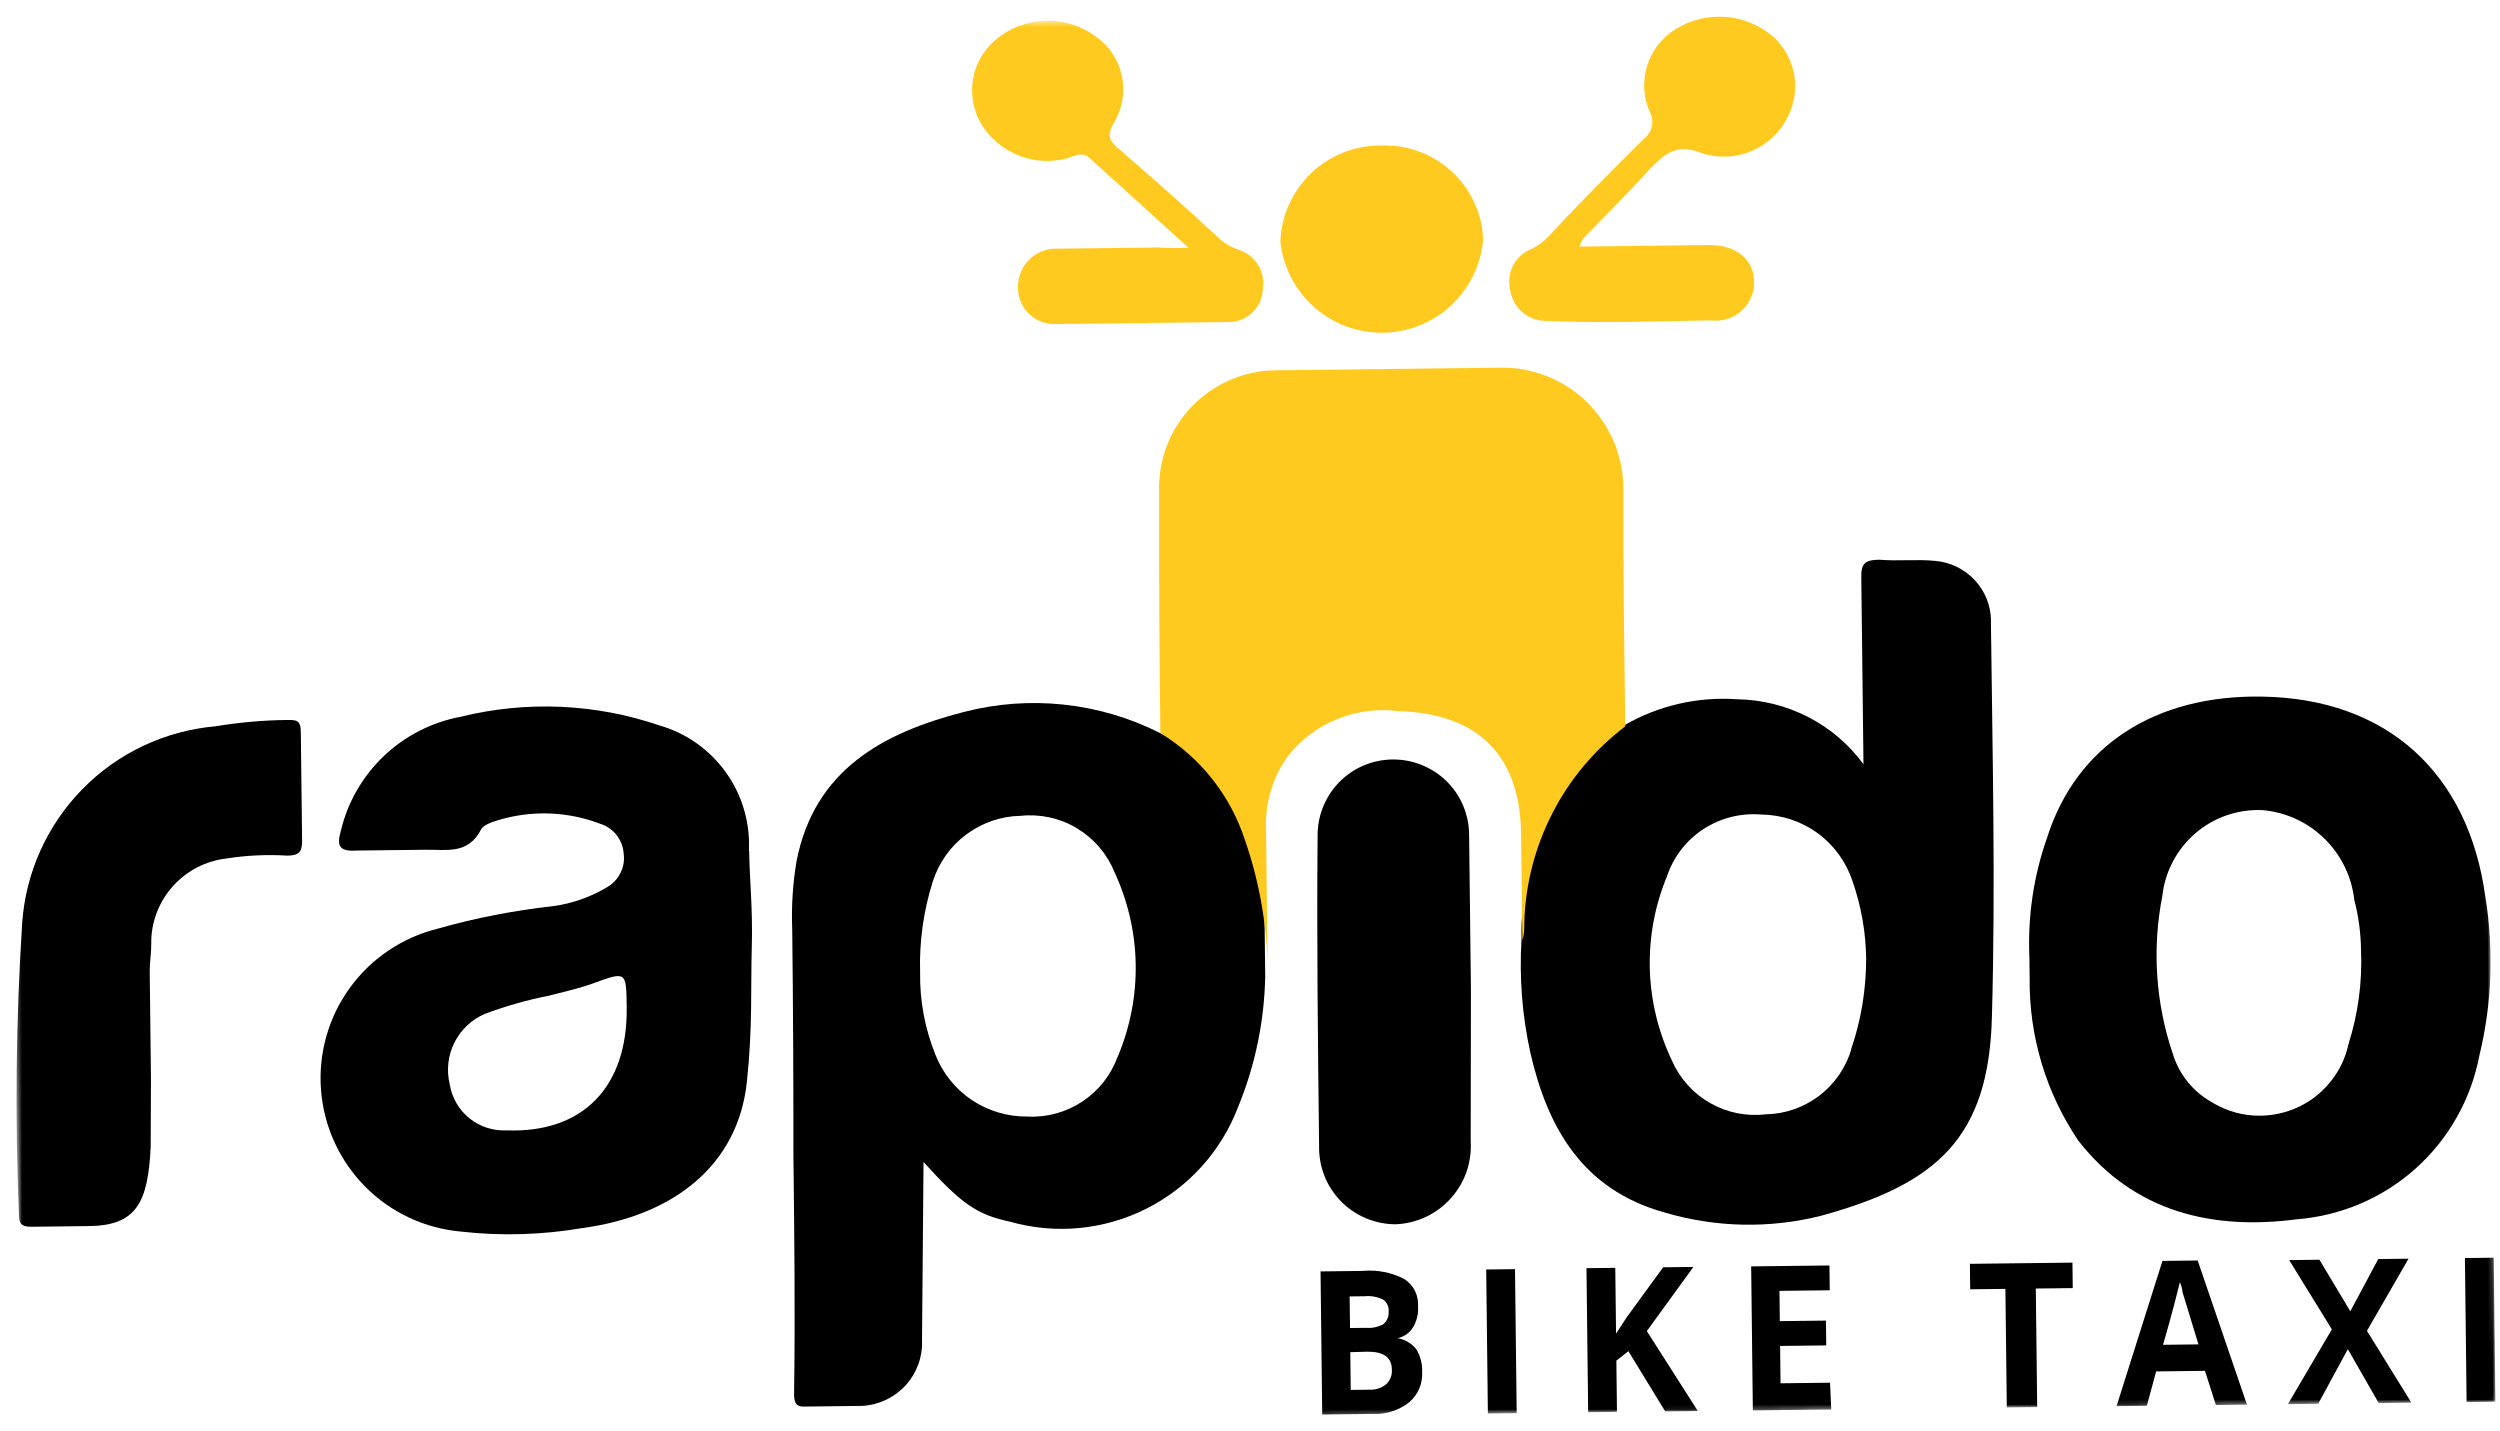 <svg width="510" height="292" viewBox="0 0 510 292" fill="none" xmlns="http://www.w3.org/2000/svg">
<mask id="mask0_67_1909" style="mask-type:luminance" maskUnits="userSpaceOnUse" x="0" y="0" width="510" height="292">
<path d="M505.764 0.973L0.934 6.878L4.267 291.858L509.097 285.954L505.764 0.973Z" fill="white"/>
</mask>
<g mask="url(#mask0_67_1909)">
<path d="M30.741 234C30.192 245.217 27.908 250.005 18.196 250.119L6.497 250.256C4.702 250.277 3.827 249.906 3.857 247.865C3.027 228.039 3.256 208.146 4.521 188.35C5.217 178.057 9.593 168.346 16.826 160.969C24.059 153.593 33.666 149.072 43.968 148.163C48.775 147.372 53.613 146.934 58.483 146.877C60.414 146.855 61.394 146.843 61.37 149.456L61.628 171.547C61.656 173.886 60.847 174.522 58.616 174.548C54.477 174.297 50.343 174.481 46.242 175.128C41.976 175.613 38.027 177.646 35.181 180.89C32.334 184.106 30.778 188.288 30.855 192.586C30.877 194.436 30.519 196.372 30.541 198.276L30.794 219.932" fill="black"/>
<path d="M300.021 232.701C300.155 234.822 299.88 236.948 299.196 238.969C298.513 240.991 297.418 242.826 295.995 244.421C294.572 246.016 292.872 247.288 290.951 248.208C289.03 249.128 286.941 249.642 284.82 249.749C282.725 249.773 280.625 249.335 278.684 248.542C276.742 247.721 274.987 246.544 273.527 245.038C272.067 243.531 270.904 241.749 270.146 239.771C269.388 237.821 269.037 235.703 269.094 233.607C268.849 212.631 268.603 191.601 268.792 170.566C268.744 166.458 270.331 162.522 273.181 159.577C276.058 156.632 279.956 154.981 284.065 154.933C288.173 154.885 292.109 156.471 295.054 159.321C297.999 162.198 299.65 166.097 299.698 170.205L300.07 202.008" fill="black"/>
<path d="M242.462 50.553L222.276 32.232C220.763 30.835 219.306 31.831 217.76 32.285C214.478 33.167 211.02 32.989 207.877 31.747C204.706 30.506 202.041 28.305 200.239 25.415C198.601 22.686 197.965 19.456 198.472 16.294C198.979 13.131 200.578 10.256 203.003 8.187C205.804 5.787 209.298 4.412 212.997 4.233C216.668 4.054 220.3 5.127 223.29 7.269C226.142 9.168 228.163 12.11 228.856 15.476C229.575 18.841 228.936 22.331 227.147 25.237C225.76 27.674 226.316 28.648 228.076 30.232C235.14 36.326 242.068 42.449 249.083 48.979C250.209 49.891 251.496 50.583 252.889 51.029C254.501 51.582 255.875 52.709 256.735 54.168C257.596 55.654 257.916 57.392 257.609 59.055C257.547 60.797 256.832 62.438 255.594 63.65C254.357 64.889 252.733 65.615 250.993 65.69L215 66.111C213.993 66.123 213.011 65.89 212.081 65.492C211.151 65.095 210.328 64.506 209.666 63.779C208.978 63.053 208.451 62.188 208.113 61.24C207.775 60.291 207.627 59.286 207.67 58.306C207.686 57.272 207.919 56.263 208.343 55.305C208.767 54.348 209.356 53.525 210.109 52.809C210.863 52.092 211.755 51.565 212.73 51.2C213.705 50.835 214.737 50.687 215.772 50.729L236.421 50.487C237.974 50.66 239.579 50.586 242.49 50.552L242.462 50.553Z" fill="#FFCA20"/>
<path d="M322.21 50.301L348.627 49.992C354.259 49.926 357.887 53.04 357.859 57.666C357.872 58.781 357.613 59.873 357.135 60.858C356.657 61.87 356.014 62.748 355.179 63.493C354.344 64.21 353.371 64.766 352.314 65.077C351.256 65.389 350.142 65.511 349.052 65.36C337.924 65.49 326.856 66.001 315.721 65.451C313.926 65.553 312.151 64.975 310.75 63.849C309.35 62.723 308.406 61.128 308.113 59.336C307.657 57.6 307.826 55.775 308.651 54.187C309.476 52.599 310.849 51.359 312.529 50.74C313.854 50.072 315.014 49.188 316.035 48.087C322.134 41.459 328.885 34.768 335.421 28.243C336.203 27.635 336.764 26.758 336.97 25.776C337.177 24.794 337.056 23.788 336.583 22.896C335.242 19.919 335.039 16.547 336.01 13.434C336.98 10.321 339.044 7.657 341.826 5.938C344.906 4.024 348.487 3.166 352.082 3.45C355.677 3.735 359.096 5.191 361.817 7.554C364.045 9.623 365.547 12.354 366.044 15.368C366.542 18.355 366.006 21.436 364.569 24.12C362.999 27.158 360.414 29.528 357.246 30.844C354.105 32.16 350.57 32.31 347.32 31.314C342.043 29.09 339.539 31.405 336.394 34.653C332.124 39.464 327.469 43.981 322.953 48.66L322.237 50.219L322.21 50.301Z" fill="#FFCA20"/>
<path d="M302.572 48.816C302.142 53.963 299.804 58.779 296.036 62.306C292.24 65.833 287.284 67.823 282.115 67.884C276.946 67.944 271.918 66.071 268.068 62.633C264.191 59.196 261.741 54.436 261.192 49.3C261.374 43.964 263.682 38.931 267.557 35.239C271.433 31.575 276.606 29.583 281.941 29.684C287.217 29.513 292.328 31.44 296.179 35.013C300.057 38.587 302.347 43.539 302.572 48.816Z" fill="#FFCA20"/>
<path d="M188.4 237.053C196.174 245.614 199.219 247.755 206.039 249.227C215.321 251.866 225.268 250.906 233.87 246.561C242.499 242.216 249.16 234.818 252.592 225.772C256.058 217.351 257.911 208.35 258.104 199.232L257.972 187.915C258.14 176.73 254.422 165.862 247.462 157.101C246.297 155.155 244.726 153.486 242.861 152.202C240.995 150.891 238.89 150.018 236.681 149.554C224.281 143.277 210.006 141.757 196.551 145.261C180.193 149.48 166.186 156.99 162.513 175.59C161.723 180.197 161.425 184.908 161.615 189.586C161.796 205.039 161.868 220.52 161.859 235.975C162.047 252.108 162.237 268.323 161.991 284.488C162.014 286.474 162.592 287.066 164.495 286.935L175.867 286.802C179.267 286.626 182.432 285.12 184.743 282.617C187.027 280.114 188.24 276.808 188.091 273.408L188.4 237.025L188.4 237.053ZM227.984 215.611C226.613 219.355 224.093 222.541 220.772 224.729C217.451 226.917 213.518 227.997 209.57 227.771C205.543 227.819 201.611 226.64 198.266 224.421C194.92 222.174 192.352 218.994 190.867 215.256C188.681 209.894 187.607 204.138 187.703 198.342C187.52 192.031 188.399 185.763 190.315 179.754C191.55 175.958 193.905 172.611 197.115 170.233C200.325 167.856 204.173 166.504 208.172 166.43C212.167 166.003 216.231 166.88 219.684 168.962C223.137 171.044 225.84 174.169 227.353 177.906C230.089 183.806 231.578 190.21 231.682 196.712C231.785 203.214 230.527 209.65 227.985 215.638L227.984 215.611Z" fill="black"/>
<path d="M406.174 126.675C406.138 123.601 404.987 120.621 402.866 118.36C400.772 116.099 397.898 114.691 394.82 114.427C391.034 114.036 387.203 114.516 383.362 114.18C380.587 114.213 379.615 114.85 379.705 117.869L380.15 155.903C377.191 151.856 373.316 148.555 368.854 146.267C364.392 143.979 359.452 142.731 354.445 142.653C346.357 142.068 338.298 143.93 331.298 147.985C329.459 148.986 327.815 150.338 326.529 152.013C321.685 156.641 317.86 162.237 315.265 168.416C311.867 175.667 310.191 183.604 310.394 191.601C309.913 199.389 310.522 207.218 312.217 214.844C315.744 230.258 322.991 242.69 339.452 247.313C349.91 250.429 360.987 250.68 371.568 247.999C394.947 241.549 405.777 232.307 406.355 207.267C407.103 180.539 406.461 153.554 406.146 126.648L406.174 126.675ZM377.673 214.051C376.547 217.819 374.273 221.111 371.145 223.515C368.016 225.892 364.223 227.242 360.306 227.315C356.339 227.797 352.33 227 348.878 225.027C345.399 223.054 342.67 220.011 341.076 216.357C338.287 210.512 336.743 204.136 336.559 197.662C336.401 191.188 337.578 184.753 340.065 178.765C341.38 174.832 343.979 171.427 347.463 169.155C350.946 166.883 355.07 165.828 359.21 166.161C363.373 166.194 367.415 167.507 370.763 169.944C374.111 172.381 376.628 175.834 377.926 179.792C379.7 184.886 380.632 190.208 380.695 195.595C380.687 201.881 379.672 208.123 377.619 214.079L377.673 214.051Z" fill="black"/>
<path d="M152.778 173.61C153.065 167.92 151.449 162.307 148.156 157.665C144.864 153.024 140.117 149.624 134.657 148.028C121.544 143.528 107.442 142.904 93.985 146.218C88.093 147.321 82.629 150.106 78.297 154.238C73.965 158.37 70.897 163.684 69.524 169.523C68.687 172.444 69.138 173.745 72.618 173.514L86.656 173.35C91.363 173.295 95.456 174.308 98.118 169.243C98.597 168.313 100.249 167.722 101.497 167.353C108.383 165.232 115.814 165.499 122.538 168.087C123.849 168.507 125.002 169.337 125.831 170.416C126.66 171.521 127.165 172.822 127.235 174.209C127.414 175.54 127.185 176.876 126.573 178.08C125.989 179.284 125.048 180.275 123.913 180.941C120.536 182.994 116.742 184.317 112.83 184.853C104.868 185.735 96.968 187.269 89.266 189.455C82.049 191.253 75.678 195.545 71.341 201.555C66.976 207.592 64.913 214.963 65.489 222.384C66.066 229.805 69.249 236.761 74.481 242.06C79.713 247.359 86.662 250.598 94.07 251.246C102.298 252.183 110.649 251.922 118.822 250.521C137.35 248.018 150.59 237.769 152.376 220.606C153.552 209.518 153.128 201.224 153.362 193.303C153.596 185.383 152.901 179.459 152.832 173.583L152.778 173.61ZM127.847 205.574C128.037 221.843 118.814 231.175 103.379 230.594C100.633 230.735 97.929 229.868 95.786 228.152C93.644 226.435 92.2 223.976 91.76 221.261C91.046 218.385 91.365 215.361 92.694 212.706C94.024 210.051 96.23 207.957 98.965 206.81C103.191 205.236 107.558 203.988 111.983 203.12C114.939 202.351 118.142 201.633 120.797 200.677C127.814 198.119 127.759 198.065 127.847 205.547L127.847 205.574Z" fill="black"/>
<path d="M331.515 148.2C325.312 152.925 320.214 158.998 316.676 165.923C313.111 172.876 311.16 180.518 310.952 188.329C310.965 189.499 310.979 190.614 310.557 191.789L310.304 170.188C310.115 153.973 301.418 145.558 285.277 145.067C281.053 144.518 276.761 145.085 272.807 146.682C268.853 148.279 265.4 150.877 262.746 154.228C259.72 158.399 258.147 163.479 258.262 168.647L258.623 199.58C258.674 189.975 257.121 180.442 253.967 171.364C251.004 162.256 244.873 154.519 236.706 149.553C236.513 133.067 236.431 116.715 236.459 100.552C236.34 97.315 236.846 94.099 237.981 91.092C239.116 88.059 240.853 85.318 243.084 82.979C245.315 80.64 247.987 78.785 250.965 77.499C253.915 76.213 257.118 75.55 260.356 75.539L306.443 75C309.735 74.989 313.008 75.658 316.043 76.928C319.078 78.199 321.848 80.071 324.134 82.439C326.42 84.807 328.249 87.588 329.455 90.675C330.661 93.736 331.243 97.022 331.173 100.315C331.116 116.396 331.357 132.311 331.543 148.199L331.515 148.2Z" fill="#FFCA20"/>
<path d="M507.02 183.015C503.566 157.56 486.819 142.491 461.456 142.108C439.657 141.737 423.588 152.074 417.604 170.891C414.839 178.733 413.63 187.019 413.999 195.313L414.049 199.585C413.915 211.395 417.397 222.973 424.014 232.745C435.395 247.278 451.328 250.983 468.499 248.741C477.524 248.037 486.079 244.4 492.811 238.362C499.543 232.324 504.101 224.217 505.793 215.327C508.363 204.74 508.779 193.769 507.02 183.015ZM481.653 193.951C481.919 200.396 481.042 206.828 479.1 212.973C478.481 215.891 477.153 218.628 475.22 220.909C473.315 223.217 470.887 225.014 468.126 226.162C465.364 227.31 462.376 227.78 459.408 227.542C456.439 227.305 453.543 226.332 451.021 224.729C447.269 222.596 444.479 219.064 443.233 214.916C439.738 204.563 439.01 193.497 441.116 182.779C441.657 177.821 444.079 173.248 447.851 169.993C451.622 166.739 456.527 165.049 461.509 165.263C466.275 165.669 470.762 167.712 474.175 171.073C477.588 174.407 479.762 178.844 480.28 183.6C481.163 186.963 481.612 190.441 481.653 193.923L481.653 193.951Z" fill="black"/>
<path d="M269.391 259.369L277.988 259.269C280.951 258.989 283.924 259.58 286.552 260.964C287.457 261.58 288.201 262.414 288.675 263.388C289.149 264.362 289.353 265.476 289.284 266.565C289.383 268.087 288.993 269.616 288.165 270.904C287.817 271.452 287.387 271.893 286.847 272.253C286.307 272.613 285.739 272.864 285.087 272.981C286.614 273.235 288.011 274.062 288.95 275.276C289.756 276.654 290.182 278.227 290.119 279.833C290.188 281.002 289.983 282.175 289.534 283.269C289.084 284.335 288.36 285.296 287.471 286.068C285.368 287.725 282.739 288.572 280.071 288.44L269.733 288.561L269.391 259.369ZM275.404 270.917L278.804 270.878C280.003 270.972 281.196 270.686 282.251 270.103C282.601 269.772 282.895 269.36 283.08 268.923C283.266 268.458 283.315 267.995 283.282 267.506C283.33 267.015 283.243 266.554 283.021 266.121C282.798 265.688 282.494 265.311 282.083 265.071C280.934 264.54 279.68 264.31 278.43 264.433L275.328 264.47L275.404 270.972L275.404 270.917ZM275.462 275.869L275.551 283.541L279.333 283.497C280.585 283.564 281.805 283.168 282.776 282.395C283.179 282.01 283.5 281.543 283.712 280.997C283.923 280.477 283.971 279.905 283.937 279.334C283.909 276.913 282.235 275.708 278.943 275.746L275.488 275.841L275.462 275.869Z" fill="black"/>
<path d="M303.527 288.357L303.184 258.975L309.06 258.906L309.404 288.289L303.527 288.357Z" fill="black"/>
<path d="M346.375 287.855L339.71 287.933L332.192 275.641L329.739 277.574L329.861 288.021L323.984 288.09L323.641 258.708L329.517 258.639L329.674 272.052L331.919 268.624L339.284 258.525L345.46 258.453L335.953 271.543L346.348 287.828L346.375 287.855Z" fill="black"/>
<path d="M373.552 287.538L357.582 287.725L357.238 258.343L373.208 258.156L373.267 263.216L363.011 263.336L363.083 269.512L372.496 269.402L372.555 274.462L363.142 274.572L363.231 282.19L373.325 282.072L373.579 287.511L373.552 287.538Z" fill="black"/>
<path d="M415.561 287.047L409.385 287.119L409.103 262.933L401.92 263.017L401.859 257.821L422.781 257.576L422.841 262.772L415.305 262.861L415.588 287.047L415.561 287.047Z" fill="black"/>
<path d="M452.043 286.62L449.812 279.653L439.855 279.769L437.951 286.785L431.775 286.857L441.142 257.225L448.325 257.141L458.382 286.546L452.071 286.619L452.043 286.62ZM448.498 274.281L445.216 263.544C445.206 262.674 444.817 261.998 444.703 261.564C444.287 263.229 443.17 267.759 441.261 274.338L448.497 274.254L448.498 274.281Z" fill="black"/>
<path d="M491.954 286.153L485.261 286.232L478.956 275.231L472.91 286.376L466.734 286.448L475.698 271.188L466.989 257.059L473.165 256.987L479.464 267.498L485.163 256.847L491.338 256.774L482.858 271.485L491.927 286.154L491.954 286.153Z" fill="black"/>
<path d="M503.187 286.022L502.844 256.64L508.72 256.571L509.064 285.953L503.187 286.022Z" fill="black"/>
</g>
</svg>

